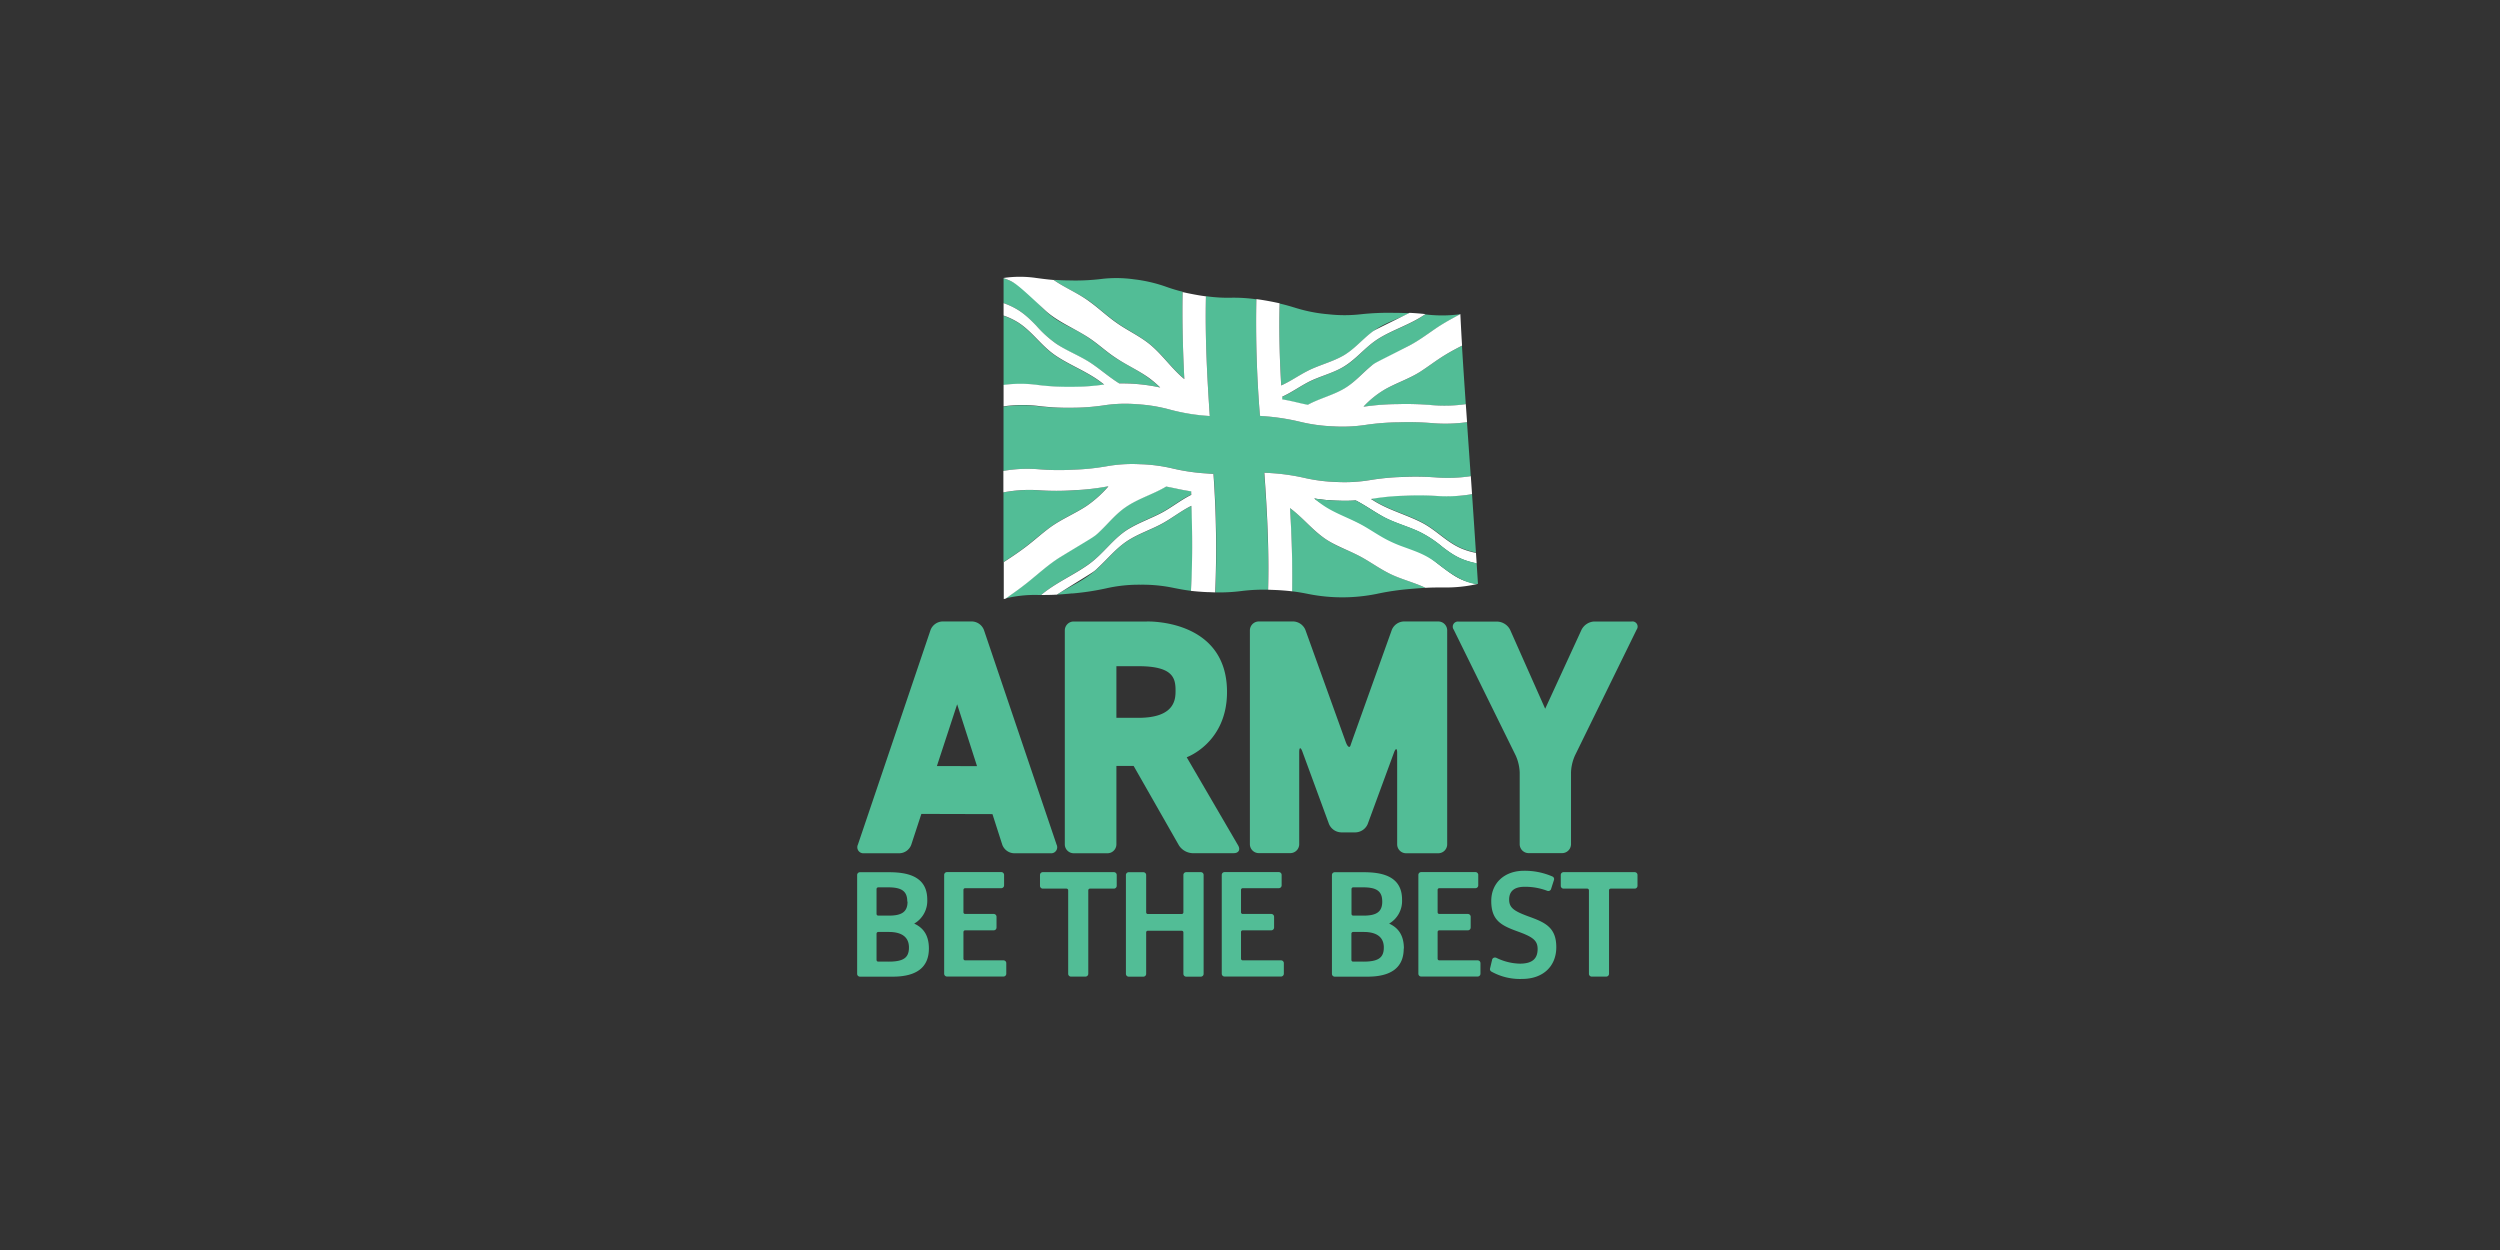 <svg viewBox="0 0 280 140" fill="none" xmlns="http://www.w3.org/2000/svg"><rect x="0" y="0" width="280" height="140" fill="#333333" stroke="none"/><path d="M162.085 94.548a1.004 1.004 0 01-.287.717 1.002 1.002 0 01-.711.3h-3.605a1.001 1.001 0 01-.999-.999v-10.23c0-.55-.155-.58-.352-.06l-2.946 8.011a1.534 1.534 0 01-1.344.938h-1.655a1.53 1.53 0 01-1.34-.938l-2.981-8.114c-.191-.515-.353-.487-.353.064v10.315a1.002 1.002 0 01-.998.998h-3.528a1.001 1.001 0 01-.998-.998V70.605a1.002 1.002 0 01.998-1.001h3.88a1.528 1.528 0 011.337.942l4.523 12.562c.187.518.423.705.526.398.102-.306.335-.966.522-1.481l4.11-11.48a1.516 1.516 0 011.333-.941h3.87a1.001 1.001 0 01.998 1.002v23.942zM173.06 79.38l4.078-8.862a1.702 1.702 0 011.411-.91h4.198a.577.577 0 01.666.584.567.567 0 01-.105.316l-6.914 14.11a5.102 5.102 0 00-.441 1.895v8.04a1.006 1.006 0 01-.998.998h-3.747a1.005 1.005 0 01-1.002-.998v-8.04a5.108 5.108 0 00-.441-1.884l-6.949-14.11a.572.572 0 01.229-.854.574.574 0 01.328-.046h4.346a1.69 1.69 0 011.411.91l3.93 8.851zm-44.605-9.772s8.971-.32 8.971 7.892c0 5.708-4.515 7.313-4.515 7.313l5.761 9.877c.278.477.056.865-.494.865h-4.643a1.909 1.909 0 01-1.492-.868l-5.076-8.904h-1.93v8.766a1.005 1.005 0 01-.613.938.998.998 0 01-.385.078h-3.782a1.001 1.001 0 01-.999-.998v-23.96a1 1 0 01.999-.999h8.198zm-3.418 10.788h2.469c4.156 0 4.156-2.152 4.156-3.07 0-1.41-.317-2.712-4.156-2.712h-2.469v5.782zm-6.699 14.203l-8.139-24.045a1.488 1.488 0 00-1.319-.95h-3.337a1.495 1.495 0 00-1.32.95l-8.138 24.045a.677.677 0 00.68.966h3.997a1.456 1.456 0 001.299-.952l1.132-3.454 7.962.021 1.101 3.433a1.46 1.46 0 001.302.952h4.102a.674.674 0 00.678-.966zm-13.406-8.802l2.269-6.918 2.226 6.929-4.495-.011z" fill="#52BD96"/><path d="M143.491 43.17l.352-.162c.942-.448 1.764-1.034 2.689-1.506 1.291-.65 2.85-1.006 4.088-1.764 1.369-.847 2.251-2.064 3.644-2.953 1.059-.684 2.389-1.097 3.567-1.704a37.177 37.177 0 00-1.715-.042 28.647 28.647 0 00-3.693.158 16.295 16.295 0 01-3.662 0 17.109 17.109 0 01-3.63-.705c-.533-.162-1.076-.328-1.81-.497-.088 3.175 0 6.198.177 9.2l-.007-.025zm-10.845-.755c-.158-3.175-.257-6.382-.19-9.743a17.305 17.305 0 01-1.828-.547 16.474 16.474 0 00-3.633-.843 14.134 14.134 0 00-3.655-.036 24.053 24.053 0 01-3.64.16c-.667 0-1.214-.036-1.683-.064 1.266.917 2.818 1.524 4.124 2.487.956.705 1.813 1.51 2.794 2.204l.352.255c1.203.8 2.544 1.446 3.648 2.384 1.376 1.165 2.304 2.61 3.694 3.743h.017zm-20.245 20.528c.388-.254 1.196-.772 1.972-1.337l.197-.144c1.058-.79 1.997-1.648 3.02-2.392 1.316-.963 2.854-1.588 4.134-2.438a13.004 13.004 0 002.403-2.162h-.099a26.979 26.979 0 01-3.792.444 28.24 28.24 0 01-3.881 0 15.564 15.564 0 00-3.965.236v7.793h.011zm0-19.801c1.259-.17 2.536-.17 3.795 0 1.236.156 2.481.226 3.726.208a24.303 24.303 0 003.665-.24h.095l-.416-.317c-1.644-1.242-3.69-1.948-5.313-3.133-1.471-1.076-2.43-2.557-3.933-3.528a7.866 7.866 0 00-1.619-.765v7.775zm52.905 18.764c-.141-2.18-.287-4.365-.437-6.554a16.895 16.895 0 01-3.796.165 31.34 31.34 0 00-3.771-.035c-1.24.032-2.477.15-3.701.353h-.084l.433.268c1.711 1.058 3.817 1.57 5.514 2.512 1.542.853 2.593 2.06 4.177 2.762a8.699 8.699 0 001.665.504v.025zm-1.139-16.64c-.148-2.18-.297-4.36-.427-6.544-.385.2-1.101.568-1.838 1.009l-.187.112c-.995.61-1.852 1.302-2.822 1.898-1.242.77-2.717 1.253-3.937 1.962a10.696 10.696 0 00-2.265 1.848h.085a27.785 27.785 0 013.721-.278 33.712 33.712 0 013.81.106c1.283.111 2.574.077 3.849-.103l.011-.01zm-19.445 20.962c.769.091 1.333.204 1.891.314 2.5.488 5.073.48 7.57-.025a28.764 28.764 0 013.786-.554c.659-.06 1.21-.099 1.682-.127-1.365-.65-2.977-1.027-4.356-1.764-1.006-.536-1.913-1.192-2.943-1.743l-.388-.2c-.882-.449-1.852-.787-2.716-1.274a10.146 10.146 0 01-1.764-1.224c-1.023-.886-1.863-1.898-3.013-2.72.18 3.02.293 6.106.24 9.317h.011zm-24.641.243a29.215 29.215 0 003.838-.582 16.548 16.548 0 013.831-.402c1.268-.016 2.534.109 3.775.374.553.105 1.118.222 1.89.314.18-3.264.163-6.41.05-9.525l-.353.183c-.97.515-1.813 1.178-2.787 1.736-1.348.769-2.967 1.256-4.283 2.18-1.457 1.026-2.427 2.47-3.915 3.58-1.126.858-2.498 1.458-3.736 2.269a48.104 48.104 0 001.7-.138" fill="#52BD96"/><path d="M112.401 52.745a15.437 15.437 0 013.944-.188c1.279.105 2.564.122 3.845.05a26.568 26.568 0 003.771-.385 16.287 16.287 0 013.725-.229c1.253.032 2.5.196 3.719.487 1.212.283 2.447.465 3.69.543.299.021.575.039.832.05.314 4.417.379 8.85.194 13.274.976.022 1.953-.028 2.921-.151a19.915 19.915 0 012.971-.148c.116-4.558-.117-8.862-.424-13.102.244 0 .508.024.794.045 1.249.08 2.49.257 3.711.533 1.213.274 2.45.427 3.694.455a17.505 17.505 0 003.665-.212 26.491 26.491 0 013.701-.352 31.132 31.132 0 013.757.063c1.272.094 2.551.046 3.813-.144l-.423-6.054c-1.275.18-2.566.218-3.849.113a32.601 32.601 0 00-3.806-.095 27.792 27.792 0 00-3.719.292 17.482 17.482 0 01-3.668.16 18.649 18.649 0 01-3.676-.516 24.42 24.42 0 00-3.68-.596l-.79-.063a127.764 127.764 0 01-.402-13.053 17.887 17.887 0 00-2.847-.177 17.161 17.161 0 01-2.801-.172c-.102 4.674.141 9.08.43 13.405-.254 0-.525-.039-.825-.067a21.895 21.895 0 01-3.651-.642 17.987 17.987 0 00-3.673-.596 15.622 15.622 0 00-3.662.12 24.461 24.461 0 01-3.693.271c-1.255.03-2.51-.027-3.757-.173a14.464 14.464 0 00-3.838.053v7.2" fill="#52BD96"/><path d="M112.401 33.949c1.654.585 2.472 1.29 3.707 2.586.666.76 1.423 1.435 2.254 2.01 1.274.868 2.83 1.429 4.131 2.34.914.638 1.764 1.354 2.706 1.968l.131.084c1.541-.023 3.08.131 4.586.459a11.77 11.77 0 00-1.263-1.058c-1.309-.97-2.858-1.62-4.17-2.562-.91-.66-1.736-1.41-2.67-2.01l-.184-.12c-.415-.264-.841-.51-1.277-.738-2.007-1.037-2.614-1.33-4.233-3.097-.935-1.04-1.828-2.004-3.718-2.66v2.798z" fill="#52BD96"/><path d="M112.401 31.151c1.192.455 1.188.353 4.656 3.606 1.521 1.41 3.637 2.14 5.355 3.397.85.614 1.627 1.32 2.516 1.901 1.234.84 2.649 1.454 3.855 2.346.408.309.796.643 1.161 1.002a20.173 20.173 0 00-4.586-.459l-.184-.116c-1.001-.65-1.883-1.411-2.861-2.081-1.266-.861-2.755-1.411-4-2.24a12.574 12.574 0 01-2.233-2.015c-1.203-1.252-2.046-1.958-3.679-2.543v1.393a7.936 7.936 0 011.643.78c1.567 1.009 2.547 2.572 4.128 3.661 1.58 1.09 3.528 1.8 5.112 2.992l.398.303h-.095a24.316 24.316 0 01-3.665.24 26.722 26.722 0 01-3.726-.208 14.192 14.192 0 00-3.795 0v2.403a14.46 14.46 0 013.838-.053c1.243.155 2.496.224 3.75.204a24.447 24.447 0 003.686-.271 15.622 15.622 0 013.662-.12c1.241.07 2.472.27 3.672.596 1.199.323 2.423.544 3.659.66.3.028.571.049.825.067-.289-4.34-.533-8.746-.43-13.406a20.598 20.598 0 01-.822-.123 34.678 34.678 0 01-1.785-.353c-.067 3.362.032 6.586.19 9.744-1.411-1.161-2.367-2.625-3.767-3.81-1.108-.935-2.47-1.567-3.652-2.371l-.352-.25c-.981-.706-1.831-1.51-2.791-2.205-1.298-.981-2.801-1.574-4.067-2.463-.812-.07-1.39-.151-1.958-.226a12.596 12.596 0 00-3.658 0v.018zm29.611 34.897l.819.031a27.26 27.26 0 011.891.149c.053-3.21-.06-6.297-.24-9.317 1.436 1.058 2.43 2.377 3.88 3.393 1.143.798 2.533 1.27 3.775 1.913l.191.098c1.086.582 2.042 1.28 3.115 1.835 1.34.705 2.903 1.058 4.208 1.686.882-.046 1.503-.039 2.117-.039a15.784 15.784 0 003.672-.384c-1.859-.353-2.469-.815-4.138-2.068-1.471-1.146-1.827-1.584-4.392-2.543-2.787-1.305-5.27-2.47-8.075-4.018a8.425 8.425 0 01-1.644-.96c.908.151 1.825.236 2.745.254.638.024 1.278.016 1.915-.025l.191.1c1.03.55 1.94 1.206 2.953 1.763 1.322.706 2.857 1.09 4.162 1.743.849.44 1.646.973 2.378 1.587 1.263.981 2.159 1.514 3.852 1.856-.024-.392-.053-.783-.077-1.178a8.294 8.294 0 01-1.715-.526c-1.651-.737-2.72-2.021-4.374-2.875-1.655-.854-3.662-1.39-5.292-2.399l-.398-.247h.084a26.92 26.92 0 013.701-.353 31.34 31.34 0 013.771.036c1.265.071 2.533 0 3.782-.212l-.138-2.018a17.146 17.146 0 01-3.82.148 31.158 31.158 0 00-3.782-.056c-1.24.03-2.477.149-3.701.353-1.211.198-2.439.27-3.665.211a18.724 18.724 0 01-3.669-.462 23.566 23.566 0 00-3.694-.533 26.05 26.05 0 00-.793-.045c.307 4.233.539 8.544.423 13.102" fill="#fff"/><path d="M143.586 44.765c.748.123 1.302.257 1.845.384.321.078.649.152 1.016.222 1.295-.705 2.9-1.079 4.166-1.866 1.189-.74 1.997-1.764 3.073-2.603.145-.13.113-.043 4.339-2.276 1.058-.578 1.983-1.305 2.999-1.968s1.905-1.122 2.525-1.446v-.018a15.442 15.442 0 01-3.721.042l-.219-.024-.138.095c-1.622 1.122-3.693 1.714-5.263 2.755-1.436.945-2.318 2.237-3.806 3.08-1.26.705-2.777 1.08-4.022 1.746-.868.466-1.637 1.012-2.53 1.44l-.271.13v.303" fill="#52BD96"/><path d="M141.113 46.578l.79.063c1.24.104 2.47.302 3.68.593 1.208.294 2.443.467 3.686.515 1.225.076 2.455.023 3.669-.159a27.76 27.76 0 013.718-.292 32.59 32.59 0 013.807.095c1.283.105 2.574.067 3.848-.113l-.141-2.014c-1.275.18-2.566.214-3.849.102a33.712 33.712 0 00-3.81-.106 27.8 27.8 0 00-3.714.279h-.085a10.69 10.69 0 012.314-1.877c1.263-.737 2.823-1.238 4.082-2.057.892-.575 1.718-1.22 2.66-1.799l.187-.113c.705-.426 1.499-.829 1.795-.984a278.72 278.72 0 01-.19-3.528c-.483.258-1.496.776-2.505 1.433-1.058.705-2.046 1.47-3.175 2.07-3.901 2.004-3.88 1.93-4.3 2.297-1.002.826-1.782 1.764-2.918 2.47-1.277.793-2.892 1.17-4.19 1.883-.353-.07-.706-.144-1.016-.222-.544-.127-1.098-.261-1.845-.385v-.303l.176-.081c.945-.455 1.764-1.034 2.688-1.524 1.192-.628 2.646-.974 3.842-1.648 1.552-.874 2.487-2.222 4-3.196 1.591-1.02 3.641-1.626 5.25-2.744l.081-.057c-.515-.05-1.059-.105-1.782-.137-3.905 1.954-3.88 1.88-4.339 2.254-1.027.815-1.817 1.764-2.967 2.47-1.291.768-2.84 1.121-4.113 1.78-.931.477-1.764 1.06-2.695 1.507l-.258.12c-.173-3.002-.264-6.043-.176-9.2a33.485 33.485 0 00-1.817-.353 25.417 25.417 0 00-.787-.116c-.089 4.36.045 8.723.402 13.07" fill="#fff"/><path d="M116.256 66.637h.353c1.725-1.464 3.881-2.35 5.588-3.644 1.535-1.179 2.508-2.678 4.078-3.69 1.327-.858 2.9-1.344 4.205-2.117.9-.53 1.69-1.147 2.607-1.623l.325-.17c0-.13 0-.257-.018-.387a18.129 18.129 0 01-1.877-.353c-.296-.06-.592-.123-.924-.183-1.383.829-3.097 1.319-4.484 2.275-1.188.818-2.025 1.92-3.097 2.9-.395.391-.353.268-4.561 2.907-1.15.748-2.149 1.675-3.239 2.55a39.742 39.742 0 01-2.6 1.92 14.024 14.024 0 013.644-.385" fill="#52BD96"/><path d="M112.401 55.143a15.566 15.566 0 013.965-.236c1.292.089 2.588.089 3.88 0a26.982 26.982 0 003.793-.427h.098a12.952 12.952 0 01-2.427 2.18c-1.28.85-2.822 1.475-4.131 2.434-.959.706-1.827 1.514-2.822 2.255l-.388.285c-.762.554-1.623 1.108-1.947 1.32v4.141l.208-.049c.705-.497 1.563-1.083 2.582-1.905 1.157-.931 2.216-1.909 3.447-2.685 3.88-2.377 3.856-2.275 4.515-2.92.995-.943 1.799-1.98 2.935-2.752 1.394-.956 3.119-1.45 4.502-2.29.331.06.628.124.924.184.55.12 1.115.24 1.877.353 0 .13 0 .257.017.388l-.179.091c-.971.508-1.821 1.154-2.777 1.718-1.309.766-2.885 1.26-4.233 2.117-1.633 1.058-2.625 2.642-4.279 3.842-1.655 1.2-3.708 2.063-5.355 3.45.508 0 1.058 0 1.764-.039 4.014-2.533 4.014-2.424 4.586-2.992 1.097-1.009 1.972-2.116 3.206-2.96 1.323-.892 2.928-1.375 4.255-2.151.966-.565 1.82-1.217 2.794-1.732l.226-.113c.112 3.104.13 6.25-.05 9.525.508.06 1.108.109 1.856.144.31 0 .592.025.857.028.184-4.425.12-8.857-.194-13.274-.258 0-.533-.029-.833-.05a22.42 22.42 0 01-3.69-.543 18.005 18.005 0 00-3.718-.487 16.287 16.287 0 00-3.725.23 26.568 26.568 0 01-3.771.384 27.877 27.877 0 01-3.846-.05 15.441 15.441 0 00-3.944.188v2.398" fill="#fff"/><path d="M165.437 65.413l.095-.022-.148-2.307c-1.718-.352-2.589-.871-3.898-1.89a12.374 12.374 0 00-2.396-1.585c-1.354-.677-2.956-1.058-4.314-1.827-.949-.525-1.817-1.14-2.794-1.658l-.134-.07c-.638.04-1.277.048-1.916.024a19.023 19.023 0 01-2.744-.254c.405.35.835.67 1.287.956 1.341.843 2.928 1.358 4.28 2.142.941.543 1.809 1.15 2.783 1.633l.19.092c.434.208.878.394 1.33.557 2.117.77 2.766.977 4.502 2.343 2.469 1.9 3.739 1.855 3.88 1.866" fill="#52BD96"/><path d="M167.119 107.481a.308.308 0 01.144-.193.31.31 0 01.237-.033h.05a6.267 6.267 0 002.677.674c1.366 0 1.987-.536 1.987-1.637 0-.924-.494-1.323-2.018-1.891-1.958-.705-3.175-1.213-3.175-3.492 0-2.011 1.478-3.383 3.676-3.383a7.745 7.745 0 013.175.642.312.312 0 01.172.388l-.328 1.023a.32.32 0 01-.398.201 6.928 6.928 0 00-2.569-.459c-1.15 0-1.725.501-1.725 1.429s.561 1.295 2.138 1.88c1.877.674 3.143 1.225 3.143 3.454 0 2.152-1.495 3.556-3.817 3.556a6.539 6.539 0 01-3.45-.822.312.312 0 01-.137-.15.314.314 0 01-.014-.203l.232-.984zm-1.622.078h-4.294a.181.181 0 01-.072-.014.185.185 0 01-.118-.173v-2.988a.19.19 0 01.19-.187h3.2a.314.314 0 00.314-.314v-1.203a.315.315 0 00-.092-.223.314.314 0 00-.222-.095h-3.2a.18.18 0 01-.072-.013.194.194 0 01-.104-.101.202.202 0 01-.014-.073v-2.508a.19.19 0 01.19-.19h4.047a.315.315 0 00.314-.314v-1.175a.313.313 0 00-.314-.314h-6.079a.315.315 0 00-.314.314v11.07a.314.314 0 00.314.314h6.326a.314.314 0 00.314-.314v-1.21a.315.315 0 00-.314-.289zm-53.107 0h-4.293a.183.183 0 01-.073-.014.179.179 0 01-.103-.101.179.179 0 01-.015-.072v-2.988a.195.195 0 01.057-.133.192.192 0 01.134-.054h3.199a.312.312 0 00.314-.314v-1.203a.318.318 0 00-.314-.318h-3.199a.182.182 0 01-.073-.013.177.177 0 01-.103-.101.183.183 0 01-.015-.073v-2.508a.19.19 0 01.191-.19h4.042a.317.317 0 00.294-.193.314.314 0 00.024-.121v-1.175a.314.314 0 00-.318-.314h-6.074a.317.317 0 00-.294.193.314.314 0 00-.024.12v11.071a.315.315 0 00.318.314h6.325a.314.314 0 00.314-.314v-1.21a.315.315 0 00-.314-.289zm31.086 0h-4.293a.178.178 0 01-.072-.014.185.185 0 01-.118-.173v-2.988a.19.19 0 01.19-.187h3.2a.314.314 0 00.314-.314v-1.203a.317.317 0 00-.314-.318h-3.2a.177.177 0 01-.072-.013.174.174 0 01-.062-.04.196.196 0 01-.042-.061.202.202 0 01-.014-.073v-2.508c0-.05.02-.099.055-.135a.193.193 0 01.135-.055h4.047a.315.315 0 00.313-.314v-1.175a.315.315 0 00-.313-.314h-6.079a.315.315 0 00-.314.314v11.07a.314.314 0 00.314.314h6.325a.314.314 0 00.314-.314v-1.21a.315.315 0 00-.314-.289zm39.61-9.878h-7.966a.314.314 0 00-.314.314v1.217a.313.313 0 00.314.314h2.653a.19.19 0 01.187.19v9.349a.311.311 0 00.196.291c.039.016.08.023.122.023h1.619a.314.314 0 00.314-.314v-9.349a.19.19 0 01.19-.19h2.685a.315.315 0 00.314-.314v-1.217a.314.314 0 00-.314-.314zm-58.328 0h-7.965a.314.314 0 00-.314.314v1.217a.313.313 0 00.314.314h2.652a.19.19 0 01.191.19v9.349a.314.314 0 00.314.314h1.619a.31.31 0 00.224-.091.312.312 0 00.094-.223v-9.349a.19.19 0 01.187-.19h2.684a.315.315 0 00.314-.314v-1.217a.314.314 0 00-.314-.314zm9.733 0h-1.637a.314.314 0 00-.314.314v4.187c0 .05-.019.098-.054.133a.188.188 0 01-.133.054h-3.795a.188.188 0 01-.133-.054.188.188 0 01-.054-.133v-4.18a.315.315 0 00-.318-.314h-1.633a.31.31 0 00-.225.09.32.32 0 00-.093.224v11.07a.312.312 0 00.093.223.31.31 0 00.225.091h1.633a.31.31 0 00.224-.091.312.312 0 00.094-.223v-4.642c0-.05.019-.098.054-.133a.188.188 0 01.133-.054h3.795c.05 0 .098.019.133.054a.188.188 0 01.054.133v4.642a.314.314 0 00.314.314h1.637a.312.312 0 00.314-.314v-11.07a.31.31 0 00-.314-.321zm-34.963 10.022H98.36a.19.19 0 01-.187-.19v-2.942c0-.05.02-.098.055-.134a.194.194 0 01.132-.057h1.21c1.02 0 2.233.304 2.233 1.739 0 1.154-.621 1.584-2.275 1.584zm2.116-6.724c0 1.115-.599 1.57-2.077 1.57H98.36a.19.19 0 01-.187-.19v-2.787a.19.19 0 01.187-.19h1.118c1.538 0 2.138.447 2.138 1.597h.028zm2.392 5.257c0-1.38-.54-2.29-1.647-2.791a2.942 2.942 0 001.464-2.695c0-2.745-2.47-3.062-4.329-3.062h-3.21a.314.314 0 00-.314.314v11.07a.315.315 0 00.314.314h3.676c2.685 0 4.046-1.058 4.046-3.15zm48.658 1.467h-1.146a.19.19 0 01-.191-.19v-2.942a.19.19 0 01.191-.191h1.206c1.02 0 2.234.304 2.234 1.739 0 1.154-.621 1.584-2.294 1.584zm2.117-6.724c0 1.115-.6 1.57-2.078 1.57h-1.174a.19.19 0 01-.191-.19v-2.787a.19.19 0 01.191-.19h1.114c1.538 0 2.138.447 2.138 1.597zm2.424 5.257c0-1.38-.544-2.29-1.651-2.791a2.939 2.939 0 001.446-2.695c0-2.745-2.469-3.062-4.328-3.062h-3.211a.315.315 0 00-.314.314v11.07a.314.314 0 00.314.314h3.676c2.685 0 4.05-1.058 4.05-3.15" fill="#52BD96"/></svg>
